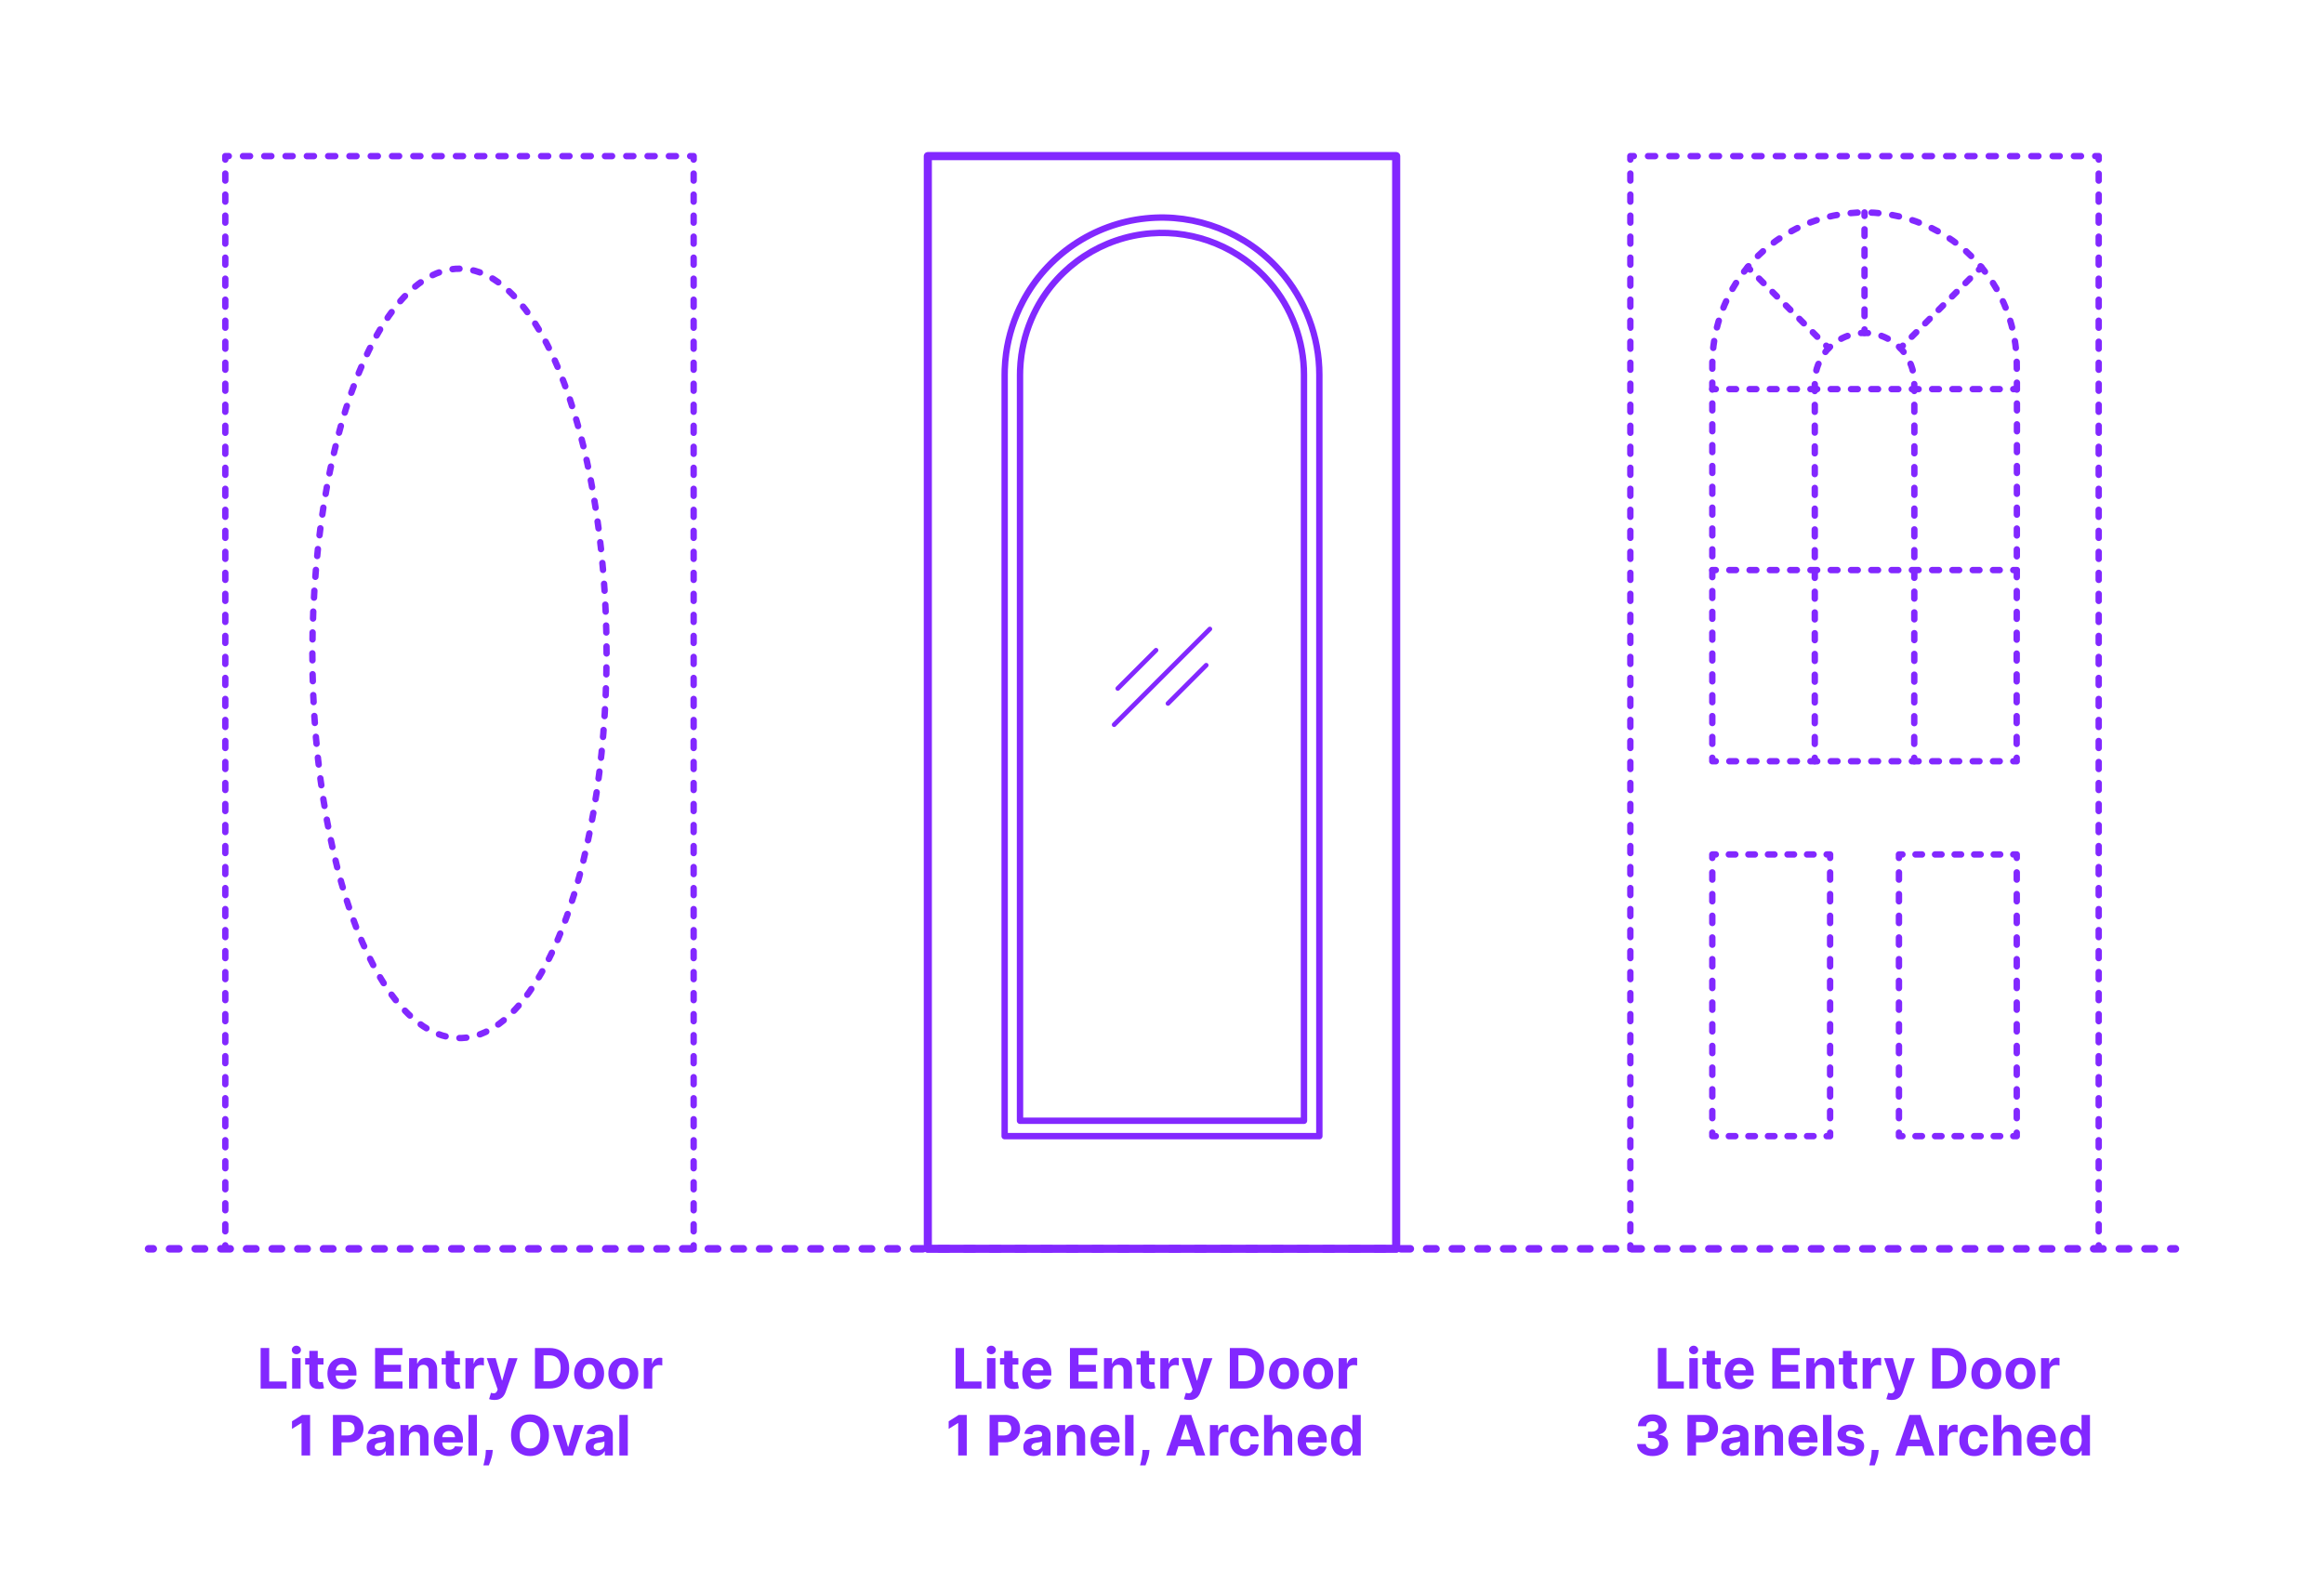 <?xml version="1.0" encoding="utf-8"?>
<!-- Generator: Adobe Illustrator 27.2.0, SVG Export Plug-In . SVG Version: 6.00 Build 0)  -->
<!DOCTYPE svg PUBLIC "-//W3C//DTD SVG 1.1//EN" "http://www.w3.org/Graphics/SVG/1.1/DTD/svg11.dtd">
<svg version="1.1" xmlns:x="http://ns.adobe.com/Extensibility/1.0/" xmlns:i="http://ns.adobe.com/AdobeIllustrator/10.0/" xmlns:graph="http://ns.adobe.com/Graphs/1.0/"
	 xmlns="http://www.w3.org/2000/svg" xmlns:xlink="http://www.w3.org/1999/xlink" xmlns:a="http://ns.adobe.com/AdobeSVGViewerExtensions/3.0/"
	 x="0px" y="0px" width="1000px" height="675px" viewBox="0 0 1000 675" enable-background="new 0 0 1000 675" xml:space="preserve"
	>
<g id="FILL-BACKGROUND">
	<rect x="0" fill="#FFFFFF" width="1000" height="675"/>
</g>
<g id="N-TEXT">
	<g id="MTEXT_00000136401280309774098210000002825495314307001269_">
		<g>
			<g>
				<g>
					<path fill="#8228FF" d="M411.15,597.552v-17.455h3.69v14.412h7.482v3.042H411.15z"/>
					<path fill="#8228FF" d="M426.533,582.774c-0.54,0-1.003-0.179-1.389-0.537c-0.387-0.358-0.58-0.79-0.58-1.295
						c0-0.505,0.193-0.939,0.58-1.3c0.386-0.361,0.847-0.541,1.381-0.541c0.545,0,1.01,0.179,1.393,0.537
						c0.384,0.358,0.576,0.79,0.576,1.295c0,0.505-0.192,0.939-0.576,1.299C427.535,582.594,427.073,582.774,426.533,582.774z
						 M424.701,597.552v-13.091h3.631v13.091H424.701z"/>
					<path fill="#8228FF" d="M438.192,584.461v2.727h-7.884v-2.727H438.192z M432.099,581.325h3.63v12.204
						c0,0.335,0.052,0.596,0.153,0.78c0.103,0.185,0.246,0.314,0.431,0.388s0.399,0.111,0.644,0.111
						c0.171,0,0.341-0.016,0.512-0.047c0.17-0.031,0.301-0.056,0.392-0.073l0.571,2.702c-0.182,0.057-0.438,0.124-0.768,0.201
						c-0.329,0.077-0.729,0.124-1.201,0.141c-0.875,0.034-1.641-0.083-2.297-0.35s-1.166-0.682-1.53-1.244
						c-0.363-0.562-0.542-1.273-0.536-2.131V581.325z"/>
					<path fill="#8228FF" d="M446.382,597.808c-1.346,0-2.504-0.274-3.473-0.823s-1.715-1.327-2.237-2.335
						c-0.522-1.009-0.784-2.203-0.784-3.584c0-1.347,0.262-2.528,0.784-3.545s1.26-1.81,2.212-2.378
						c0.951-0.568,2.069-0.852,3.354-0.852c0.863,0,1.669,0.138,2.416,0.413c0.747,0.276,1.4,0.689,1.961,1.24
						c0.56,0.551,0.995,1.243,1.308,2.075c0.312,0.833,0.469,1.806,0.469,2.919v0.997h-11.054v-2.25h7.637
						c0-0.522-0.114-0.985-0.342-1.389c-0.227-0.403-0.541-0.72-0.941-0.95s-0.865-0.345-1.394-0.345
						c-0.551,0-1.038,0.126-1.462,0.379c-0.423,0.253-0.754,0.591-0.992,1.014c-0.239,0.423-0.361,0.894-0.367,1.411v2.139
						c0,0.647,0.121,1.208,0.362,1.679c0.242,0.472,0.584,0.835,1.027,1.091c0.443,0.255,0.969,0.383,1.577,0.383
						c0.403,0,0.772-0.057,1.107-0.17s0.622-0.284,0.861-0.511c0.238-0.228,0.42-0.506,0.545-0.835l3.358,0.222
						c-0.171,0.807-0.519,1.51-1.044,2.109c-0.526,0.6-1.202,1.065-2.029,1.398C448.415,597.642,447.462,597.808,446.382,597.808z"
						/>
					<path fill="#8228FF" d="M460.394,597.552v-17.455h11.762v3.042h-8.071v4.159h7.466v3.042h-7.466v4.168h8.105v3.042H460.394z"/>
					<path fill="#8228FF" d="M478.658,589.984v7.568h-3.631v-13.091h3.46v2.31h0.153c0.29-0.761,0.775-1.365,1.458-1.811
						c0.682-0.446,1.508-0.669,2.479-0.669c0.909,0,1.702,0.199,2.378,0.597c0.676,0.397,1.202,0.964,1.577,1.7
						s0.562,1.612,0.562,2.629v8.335h-3.631v-7.688c0.006-0.801-0.199-1.428-0.613-1.879c-0.415-0.452-0.986-0.677-1.714-0.677
						c-0.488,0-0.919,0.105-1.291,0.315c-0.372,0.21-0.662,0.516-0.869,0.917C478.771,588.94,478.663,589.421,478.658,589.984z"/>
					<path fill="#8228FF" d="M496.913,584.461v2.727h-7.884v-2.727H496.913z M490.819,581.325h3.631v12.204
						c0,0.335,0.051,0.596,0.153,0.78s0.246,0.314,0.431,0.388s0.398,0.111,0.644,0.111c0.17,0,0.341-0.016,0.511-0.047
						c0.171-0.031,0.302-0.056,0.393-0.073l0.57,2.702c-0.182,0.057-0.438,0.124-0.767,0.201c-0.33,0.077-0.73,0.124-1.202,0.141
						c-0.875,0.034-1.641-0.083-2.297-0.35s-1.166-0.682-1.529-1.244c-0.364-0.562-0.543-1.273-0.537-2.131V581.325z"/>
					<path fill="#8228FF" d="M499.273,597.552v-13.091h3.521v2.284h0.136c0.239-0.812,0.64-1.428,1.202-1.845
						c0.562-0.418,1.21-0.626,1.943-0.626c0.182,0,0.378,0.011,0.588,0.034c0.21,0.022,0.395,0.054,0.554,0.094v3.221
						c-0.17-0.051-0.406-0.096-0.707-0.136c-0.302-0.04-0.577-0.06-0.827-0.06c-0.534,0-1.01,0.115-1.428,0.345
						c-0.417,0.23-0.747,0.55-0.988,0.959c-0.241,0.409-0.362,0.88-0.362,1.415v7.406H499.273z"/>
					<path fill="#8228FF" d="M511.733,602.461c-0.46,0-0.891-0.036-1.291-0.106c-0.4-0.071-0.731-0.161-0.993-0.269l0.818-2.71
						c0.426,0.131,0.812,0.202,1.155,0.213c0.344,0.011,0.642-0.068,0.895-0.239s0.459-0.46,0.618-0.869l0.213-0.554l-4.696-13.466
						h3.818l2.71,9.614h0.137l2.735-9.614l3.844,0.017l-5.088,14.488c-0.244,0.705-0.575,1.32-0.993,1.845
						c-0.417,0.526-0.944,0.932-1.58,1.219C513.398,602.318,512.631,602.461,511.733,602.461z"/>
					<path fill="#8228FF" d="M535.376,597.552h-6.188v-17.455h6.238c1.756,0,3.267,0.348,4.534,1.044
						c1.267,0.696,2.243,1.695,2.928,2.996c0.685,1.301,1.026,2.858,1.026,4.67c0,1.818-0.342,3.38-1.026,4.688
						c-0.685,1.307-1.665,2.31-2.94,3.008S537.148,597.552,535.376,597.552z M532.879,594.39h2.344c1.091,0,2.01-0.194,2.757-0.583
						s1.31-0.994,1.688-1.815c0.378-0.821,0.566-1.882,0.566-3.183c0-1.29-0.188-2.344-0.566-3.162s-0.939-1.42-1.684-1.807
						c-0.744-0.387-1.662-0.58-2.753-0.58h-2.352V594.39z"/>
					<path fill="#8228FF" d="M552.489,597.808c-1.324,0-2.467-0.283-3.431-0.848c-0.963-0.565-1.706-1.355-2.229-2.369
						c-0.522-1.015-0.784-2.192-0.784-3.533c0-1.353,0.262-2.536,0.784-3.55s1.266-1.804,2.229-2.37
						c0.964-0.565,2.106-0.848,3.431-0.848s2.468,0.283,3.431,0.848c0.963,0.565,1.706,1.355,2.229,2.37s0.784,2.197,0.784,3.55
						c0,1.341-0.262,2.518-0.784,3.533c-0.522,1.014-1.266,1.804-2.229,2.369S553.813,597.808,552.489,597.808z M552.507,594.996
						c0.602,0,1.104-0.172,1.508-0.516s0.709-0.814,0.916-1.411c0.208-0.597,0.312-1.275,0.312-2.037
						c0-0.761-0.104-1.44-0.312-2.037c-0.207-0.597-0.513-1.068-0.916-1.415c-0.403-0.346-0.906-0.52-1.508-0.52
						c-0.608,0-1.118,0.174-1.53,0.52c-0.412,0.347-0.722,0.818-0.929,1.415c-0.208,0.596-0.312,1.275-0.312,2.037
						c0,0.762,0.104,1.44,0.312,2.037c0.207,0.597,0.517,1.067,0.929,1.411S551.898,594.996,552.507,594.996z"/>
					<path fill="#8228FF" d="M567.217,597.808c-1.324,0-2.468-0.283-3.431-0.848s-1.706-1.355-2.229-2.369
						c-0.523-1.015-0.784-2.192-0.784-3.533c0-1.353,0.261-2.536,0.784-3.55c0.522-1.014,1.266-1.804,2.229-2.37
						c0.963-0.565,2.106-0.848,3.431-0.848c1.323,0,2.467,0.283,3.43,0.848c0.964,0.565,1.706,1.355,2.229,2.37
						c0.522,1.014,0.783,2.197,0.783,3.55c0,1.341-0.261,2.518-0.783,3.533c-0.523,1.014-1.266,1.804-2.229,2.369
						C569.684,597.525,568.54,597.808,567.217,597.808z M567.233,594.996c0.603,0,1.105-0.172,1.509-0.516s0.709-0.814,0.916-1.411
						s0.312-1.275,0.312-2.037c0-0.761-0.104-1.44-0.312-2.037c-0.207-0.597-0.513-1.068-0.916-1.415
						c-0.403-0.346-0.906-0.52-1.509-0.52c-0.608,0-1.118,0.174-1.529,0.52c-0.412,0.347-0.722,0.818-0.93,1.415
						c-0.207,0.596-0.311,1.275-0.311,2.037c0,0.762,0.104,1.44,0.311,2.037c0.208,0.597,0.518,1.067,0.93,1.411
						C566.115,594.824,566.625,594.996,567.233,594.996z"/>
					<path fill="#8228FF" d="M576.028,597.552v-13.091h3.521v2.284h0.136c0.239-0.812,0.64-1.428,1.202-1.845
						c0.562-0.418,1.21-0.626,1.943-0.626c0.182,0,0.378,0.011,0.588,0.034c0.21,0.022,0.395,0.054,0.554,0.094v3.221
						c-0.17-0.051-0.406-0.096-0.707-0.136c-0.302-0.04-0.577-0.06-0.827-0.06c-0.534,0-1.01,0.115-1.428,0.345
						c-0.417,0.23-0.747,0.55-0.988,0.959c-0.241,0.409-0.362,0.88-0.362,1.415v7.406H576.028z"/>
					<path fill="#8228FF" d="M415.99,608.897v17.455h-3.689V612.4h-0.103l-3.997,2.506v-3.273l4.32-2.736H415.99z"/>
					<path fill="#8228FF" d="M425.809,626.352v-17.455h6.886c1.324,0,2.452,0.251,3.384,0.754s1.644,1.199,2.135,2.088
						s0.737,1.914,0.737,3.073c0,1.159-0.25,2.182-0.75,3.068s-1.223,1.577-2.169,2.071c-0.946,0.494-2.09,0.741-3.431,0.741h-4.389
						v-2.958h3.792c0.711,0,1.297-0.124,1.761-0.371c0.463-0.247,0.81-0.591,1.039-1.031c0.23-0.44,0.346-0.947,0.346-1.521
						c0-0.58-0.115-1.087-0.346-1.521c-0.229-0.435-0.578-0.772-1.044-1.014s-1.057-0.362-1.772-0.362h-2.488v14.438H425.809z"/>
					<path fill="#8228FF" d="M444.669,626.599c-0.835,0-1.579-0.146-2.232-0.439s-1.169-0.727-1.547-1.304s-0.566-1.297-0.566-2.161
						c0-0.727,0.133-1.338,0.4-1.833c0.267-0.494,0.631-0.892,1.091-1.193s0.984-0.529,1.572-0.682s1.206-0.261,1.854-0.324
						c0.762-0.08,1.375-0.155,1.841-0.226c0.466-0.071,0.804-0.177,1.015-0.319c0.21-0.142,0.315-0.352,0.315-0.631v-0.051
						c0-0.54-0.169-0.958-0.508-1.253c-0.338-0.295-0.816-0.443-1.436-0.443c-0.653,0-1.174,0.144-1.56,0.431
						c-0.387,0.287-0.643,0.646-0.768,1.078l-3.357-0.273c0.17-0.795,0.506-1.484,1.006-2.067c0.5-0.582,1.146-1.031,1.938-1.347
						c0.793-0.315,1.712-0.473,2.757-0.473c0.728,0,1.425,0.085,2.093,0.255c0.667,0.17,1.262,0.435,1.781,0.793
						s0.931,0.817,1.231,1.376s0.452,1.229,0.452,2.007v8.83h-3.443v-1.815h-0.103c-0.21,0.409-0.491,0.769-0.844,1.078
						c-0.353,0.31-0.775,0.551-1.27,0.725C445.888,626.513,445.317,626.599,444.669,626.599z M445.709,624.094
						c0.534,0,1.006-0.107,1.415-0.32s0.729-0.501,0.963-0.865c0.233-0.363,0.35-0.775,0.35-1.236v-1.389
						c-0.114,0.074-0.269,0.141-0.465,0.201c-0.195,0.06-0.416,0.113-0.66,0.162s-0.489,0.091-0.733,0.128s-0.466,0.07-0.664,0.098
						c-0.427,0.062-0.799,0.162-1.117,0.298c-0.318,0.136-0.565,0.319-0.741,0.549c-0.176,0.23-0.264,0.516-0.264,0.857
						c0,0.494,0.18,0.871,0.541,1.129C444.693,623.964,445.152,624.094,445.709,624.094z"/>
					<path fill="#8228FF" d="M458.493,618.784v7.568h-3.631v-13.091h3.46v2.31h0.153c0.29-0.761,0.775-1.365,1.458-1.811
						c0.682-0.446,1.508-0.669,2.479-0.669c0.909,0,1.702,0.199,2.378,0.597c0.676,0.397,1.202,0.964,1.577,1.7
						s0.562,1.612,0.562,2.629v8.335H463.3v-7.688c0.006-0.801-0.199-1.428-0.613-1.879c-0.415-0.452-0.986-0.677-1.714-0.677
						c-0.488,0-0.919,0.105-1.291,0.315c-0.372,0.21-0.662,0.516-0.869,0.917C458.605,617.74,458.498,618.221,458.493,618.784z"/>
					<path fill="#8228FF" d="M475.751,626.608c-1.347,0-2.504-0.274-3.473-0.823s-1.715-1.327-2.237-2.335
						c-0.523-1.009-0.784-2.203-0.784-3.584c0-1.347,0.261-2.528,0.784-3.545c0.522-1.017,1.26-1.81,2.211-2.378
						c0.952-0.568,2.07-0.852,3.354-0.852c0.863,0,1.669,0.138,2.416,0.413c0.747,0.276,1.4,0.689,1.96,1.24
						s0.996,1.243,1.309,2.075c0.312,0.833,0.469,1.806,0.469,2.919v0.997h-11.055v-2.25h7.637c0-0.522-0.113-0.985-0.341-1.389
						c-0.228-0.403-0.541-0.72-0.941-0.95c-0.401-0.23-0.865-0.345-1.394-0.345c-0.552,0-1.039,0.126-1.462,0.379
						c-0.424,0.253-0.754,0.591-0.993,1.014c-0.238,0.423-0.36,0.894-0.366,1.411v2.139c0,0.647,0.121,1.208,0.362,1.679
						c0.241,0.472,0.584,0.835,1.027,1.091c0.442,0.255,0.968,0.383,1.576,0.383c0.403,0,0.772-0.057,1.108-0.17
						c0.335-0.114,0.622-0.284,0.86-0.511c0.238-0.228,0.421-0.506,0.546-0.835l3.357,0.222c-0.17,0.807-0.519,1.51-1.044,2.109
						s-1.201,1.065-2.028,1.398C477.783,626.441,476.83,626.608,475.751,626.608z"/>
					<path fill="#8228FF" d="M487.76,608.897v17.455h-3.631v-17.455H487.76z"/>
					<path fill="#8228FF" d="M494.604,623.966l-0.094,0.938c-0.074,0.75-0.215,1.499-0.422,2.246
						c-0.208,0.747-0.424,1.425-0.648,2.033s-0.404,1.085-0.541,1.432h-2.353c0.086-0.335,0.202-0.802,0.35-1.402
						s0.287-1.271,0.418-2.016c0.131-0.745,0.213-1.503,0.247-2.275l0.043-0.955H494.604z"/>
					<path fill="#8228FF" d="M505.75,626.352h-3.954l6.025-17.455h4.756l6.017,17.455h-3.954l-4.372-13.466h-0.137L505.75,626.352z
						 M505.503,619.491h9.341v2.881h-9.341V619.491z"/>
					<path fill="#8228FF" d="M520.623,626.352v-13.091h3.52v2.284h0.137c0.238-0.812,0.639-1.428,1.201-1.845
						c0.562-0.418,1.211-0.626,1.943-0.626c0.182,0,0.378,0.011,0.588,0.034c0.211,0.022,0.396,0.054,0.555,0.094v3.221
						c-0.171-0.051-0.406-0.096-0.708-0.136c-0.301-0.04-0.576-0.06-0.826-0.06c-0.534,0-1.01,0.115-1.428,0.345
						s-0.747,0.55-0.988,0.959c-0.242,0.409-0.362,0.88-0.362,1.415v7.406H520.623z"/>
					<path fill="#8228FF" d="M535.733,626.608c-1.341,0-2.493-0.286-3.456-0.857c-0.963-0.571-1.701-1.365-2.216-2.382
						s-0.771-2.188-0.771-3.511c0-1.341,0.26-2.519,0.78-3.533c0.52-1.014,1.26-1.807,2.22-2.378
						c0.96-0.571,2.103-0.856,3.427-0.856c1.142,0,2.142,0.208,3,0.622c0.857,0.415,1.536,0.997,2.036,1.747
						s0.776,1.631,0.827,2.642h-3.426c-0.097-0.653-0.352-1.18-0.763-1.581c-0.412-0.4-0.951-0.601-1.615-0.601
						c-0.562,0-1.053,0.152-1.471,0.456c-0.417,0.304-0.742,0.746-0.976,1.326s-0.35,1.281-0.35,2.105
						c0,0.835,0.115,1.545,0.346,2.131c0.229,0.585,0.555,1.031,0.976,1.338c0.42,0.307,0.912,0.46,1.475,0.46
						c0.414,0,0.788-0.085,1.12-0.255c0.333-0.17,0.608-0.419,0.827-0.746s0.362-0.72,0.431-1.181h3.426
						c-0.057,1-0.328,1.879-0.813,2.638c-0.486,0.759-1.155,1.351-2.008,1.777C537.907,626.395,536.898,626.608,535.733,626.608z"/>
					<path fill="#8228FF" d="M547.546,618.784v7.568h-3.631v-17.455h3.528v6.673h0.153c0.296-0.772,0.772-1.379,1.432-1.82
						c0.659-0.44,1.486-0.66,2.48-0.66c0.909,0,1.703,0.197,2.382,0.592s1.207,0.96,1.585,1.696s0.564,1.615,0.559,2.638v8.335
						h-3.631v-7.688c0.006-0.807-0.197-1.435-0.609-1.883c-0.412-0.449-0.987-0.673-1.726-0.673c-0.494,0-0.931,0.105-1.309,0.315
						c-0.378,0.21-0.673,0.516-0.886,0.917C547.661,617.74,547.551,618.221,547.546,618.784z"/>
					<path fill="#8228FF" d="M564.863,626.608c-1.346,0-2.504-0.274-3.473-0.823s-1.715-1.327-2.237-2.335
						c-0.522-1.009-0.784-2.203-0.784-3.584c0-1.347,0.262-2.528,0.784-3.545s1.26-1.81,2.212-2.378
						c0.951-0.568,2.069-0.852,3.354-0.852c0.863,0,1.669,0.138,2.416,0.413c0.747,0.276,1.4,0.689,1.961,1.24
						c0.56,0.551,0.995,1.243,1.308,2.075c0.312,0.833,0.469,1.806,0.469,2.919v0.997h-11.054v-2.25h7.637
						c0-0.522-0.114-0.985-0.342-1.389c-0.227-0.403-0.541-0.72-0.941-0.95s-0.865-0.345-1.394-0.345
						c-0.551,0-1.038,0.126-1.462,0.379c-0.423,0.253-0.754,0.591-0.992,1.014c-0.239,0.423-0.361,0.894-0.367,1.411v2.139
						c0,0.647,0.121,1.208,0.362,1.679c0.242,0.472,0.584,0.835,1.027,1.091c0.443,0.255,0.969,0.383,1.577,0.383
						c0.403,0,0.772-0.057,1.107-0.17s0.622-0.284,0.861-0.511c0.238-0.228,0.42-0.506,0.545-0.835l3.358,0.222
						c-0.171,0.807-0.519,1.51-1.044,2.109c-0.526,0.6-1.202,1.065-2.029,1.398C566.896,626.441,565.943,626.608,564.863,626.608z"
						/>
					<path fill="#8228FF" d="M578.065,626.565c-0.994,0-1.894-0.257-2.697-0.771c-0.805-0.514-1.44-1.273-1.909-2.276
						c-0.469-1.002-0.703-2.234-0.703-3.694c0-1.5,0.241-2.749,0.725-3.746c0.482-0.998,1.126-1.745,1.93-2.242
						c0.805-0.497,1.687-0.746,2.646-0.746c0.733,0,1.346,0.124,1.837,0.371s0.89,0.554,1.193,0.92
						c0.304,0.367,0.535,0.726,0.694,1.078h0.111v-6.562h3.622v17.455h-3.58v-2.097h-0.153c-0.17,0.364-0.41,0.723-0.72,1.078
						c-0.311,0.355-0.711,0.649-1.202,0.882S578.77,626.565,578.065,626.565z M579.216,623.676c0.585,0,1.081-0.16,1.487-0.481
						c0.406-0.321,0.719-0.771,0.938-1.351c0.219-0.58,0.328-1.259,0.328-2.037s-0.107-1.455-0.324-2.028
						c-0.216-0.574-0.528-1.017-0.938-1.33c-0.408-0.312-0.906-0.469-1.491-0.469c-0.597,0-1.1,0.162-1.509,0.486
						c-0.408,0.324-0.719,0.772-0.929,1.347c-0.21,0.574-0.315,1.238-0.315,1.994c0,0.761,0.106,1.433,0.32,2.016
						c0.213,0.583,0.522,1.037,0.929,1.364S578.619,623.676,579.216,623.676z"/>
				</g>
			</g>
		</g>
	</g>
	<g id="MTEXT_00000158009870956044539580000002632308800448185255_">
		<g>
			<g>
				<g>
					<path fill="#8228FF" d="M112.15,597.552v-17.455h3.69v14.412h7.482v3.042H112.15z"/>
					<path fill="#8228FF" d="M127.533,582.774c-0.54,0-1.003-0.179-1.389-0.537c-0.387-0.358-0.58-0.79-0.58-1.295
						c0-0.505,0.193-0.939,0.58-1.3c0.386-0.361,0.847-0.541,1.381-0.541c0.545,0,1.01,0.179,1.393,0.537
						c0.384,0.358,0.576,0.79,0.576,1.295c0,0.505-0.192,0.939-0.576,1.299C128.535,582.594,128.073,582.774,127.533,582.774z
						 M125.701,597.552v-13.091h3.631v13.091H125.701z"/>
					<path fill="#8228FF" d="M139.192,584.461v2.727h-7.884v-2.727H139.192z M133.099,581.325h3.63v12.204
						c0,0.335,0.052,0.596,0.153,0.78c0.103,0.185,0.246,0.314,0.431,0.388s0.399,0.111,0.644,0.111
						c0.171,0,0.341-0.016,0.512-0.047c0.17-0.031,0.301-0.056,0.392-0.073l0.571,2.702c-0.182,0.057-0.438,0.124-0.768,0.201
						c-0.329,0.077-0.729,0.124-1.201,0.141c-0.875,0.034-1.641-0.083-2.297-0.35s-1.166-0.682-1.53-1.244
						c-0.363-0.562-0.542-1.273-0.536-2.131V581.325z"/>
					<path fill="#8228FF" d="M147.382,597.808c-1.346,0-2.504-0.274-3.473-0.823s-1.715-1.327-2.237-2.335
						c-0.522-1.009-0.784-2.203-0.784-3.584c0-1.347,0.262-2.528,0.784-3.545s1.26-1.81,2.212-2.378
						c0.951-0.568,2.069-0.852,3.354-0.852c0.863,0,1.669,0.138,2.416,0.413c0.747,0.276,1.4,0.689,1.961,1.24
						c0.56,0.551,0.995,1.243,1.308,2.075c0.312,0.833,0.469,1.806,0.469,2.919v0.997h-11.054v-2.25h7.637
						c0-0.522-0.114-0.985-0.342-1.389c-0.227-0.403-0.541-0.72-0.941-0.95s-0.865-0.345-1.394-0.345
						c-0.551,0-1.038,0.126-1.462,0.379c-0.423,0.253-0.754,0.591-0.992,1.014c-0.239,0.423-0.361,0.894-0.367,1.411v2.139
						c0,0.647,0.121,1.208,0.362,1.679c0.242,0.472,0.584,0.835,1.027,1.091c0.443,0.255,0.969,0.383,1.577,0.383
						c0.403,0,0.772-0.057,1.107-0.17s0.622-0.284,0.861-0.511c0.238-0.228,0.42-0.506,0.545-0.835l3.358,0.222
						c-0.171,0.807-0.519,1.51-1.044,2.109c-0.526,0.6-1.202,1.065-2.029,1.398C149.415,597.642,148.462,597.808,147.382,597.808z"
						/>
					<path fill="#8228FF" d="M161.394,597.552v-17.455h11.762v3.042h-8.071v4.159h7.466v3.042h-7.466v4.168h8.105v3.042H161.394z"/>
					<path fill="#8228FF" d="M179.658,589.984v7.568h-3.631v-13.091h3.46v2.31h0.153c0.29-0.761,0.775-1.365,1.458-1.811
						c0.682-0.446,1.508-0.669,2.479-0.669c0.909,0,1.702,0.199,2.378,0.597c0.676,0.397,1.202,0.964,1.577,1.7
						s0.562,1.612,0.562,2.629v8.335h-3.631v-7.688c0.006-0.801-0.199-1.428-0.613-1.879c-0.415-0.452-0.986-0.677-1.714-0.677
						c-0.488,0-0.919,0.105-1.291,0.315c-0.372,0.21-0.662,0.516-0.869,0.917C179.771,588.94,179.663,589.421,179.658,589.984z"/>
					<path fill="#8228FF" d="M197.913,584.461v2.727h-7.884v-2.727H197.913z M191.819,581.325h3.631v12.204
						c0,0.335,0.051,0.596,0.153,0.78s0.246,0.314,0.431,0.388s0.398,0.111,0.644,0.111c0.17,0,0.341-0.016,0.511-0.047
						c0.171-0.031,0.302-0.056,0.393-0.073l0.57,2.702c-0.182,0.057-0.438,0.124-0.767,0.201c-0.33,0.077-0.73,0.124-1.202,0.141
						c-0.875,0.034-1.641-0.083-2.297-0.35s-1.166-0.682-1.529-1.244c-0.364-0.562-0.543-1.273-0.537-2.131V581.325z"/>
					<path fill="#8228FF" d="M200.273,597.552v-13.091h3.521v2.284h0.136c0.239-0.812,0.64-1.428,1.202-1.845
						c0.562-0.418,1.21-0.626,1.943-0.626c0.182,0,0.378,0.011,0.588,0.034c0.21,0.022,0.395,0.054,0.554,0.094v3.221
						c-0.17-0.051-0.406-0.096-0.707-0.136c-0.302-0.04-0.577-0.06-0.827-0.06c-0.534,0-1.01,0.115-1.428,0.345
						c-0.417,0.23-0.747,0.55-0.988,0.959c-0.241,0.409-0.362,0.88-0.362,1.415v7.406H200.273z"/>
					<path fill="#8228FF" d="M212.733,602.461c-0.46,0-0.891-0.036-1.291-0.106c-0.4-0.071-0.731-0.161-0.993-0.269l0.818-2.71
						c0.426,0.131,0.812,0.202,1.155,0.213c0.344,0.011,0.642-0.068,0.895-0.239s0.459-0.46,0.618-0.869l0.213-0.554l-4.696-13.466
						h3.818l2.71,9.614h0.137l2.735-9.614l3.844,0.017l-5.088,14.488c-0.244,0.705-0.575,1.32-0.993,1.845
						c-0.417,0.526-0.944,0.932-1.58,1.219C214.398,602.318,213.631,602.461,212.733,602.461z"/>
					<path fill="#8228FF" d="M236.376,597.552h-6.188v-17.455h6.238c1.756,0,3.267,0.348,4.534,1.044
						c1.267,0.696,2.243,1.695,2.928,2.996c0.685,1.301,1.026,2.858,1.026,4.67c0,1.818-0.342,3.38-1.026,4.688
						c-0.685,1.307-1.665,2.31-2.94,3.008S238.148,597.552,236.376,597.552z M233.879,594.39h2.344c1.091,0,2.01-0.194,2.757-0.583
						s1.31-0.994,1.688-1.815c0.378-0.821,0.566-1.882,0.566-3.183c0-1.29-0.188-2.344-0.566-3.162s-0.939-1.42-1.684-1.807
						c-0.744-0.387-1.662-0.58-2.753-0.58h-2.352V594.39z"/>
					<path fill="#8228FF" d="M253.489,597.808c-1.324,0-2.467-0.283-3.431-0.848c-0.963-0.565-1.706-1.355-2.229-2.369
						c-0.522-1.015-0.784-2.192-0.784-3.533c0-1.353,0.262-2.536,0.784-3.55s1.266-1.804,2.229-2.37
						c0.964-0.565,2.106-0.848,3.431-0.848s2.468,0.283,3.431,0.848c0.963,0.565,1.706,1.355,2.229,2.37s0.784,2.197,0.784,3.55
						c0,1.341-0.262,2.518-0.784,3.533c-0.522,1.014-1.266,1.804-2.229,2.369S254.813,597.808,253.489,597.808z M253.507,594.996
						c0.602,0,1.104-0.172,1.508-0.516s0.709-0.814,0.916-1.411c0.208-0.597,0.312-1.275,0.312-2.037
						c0-0.761-0.104-1.44-0.312-2.037c-0.207-0.597-0.513-1.068-0.916-1.415c-0.403-0.346-0.906-0.52-1.508-0.52
						c-0.608,0-1.118,0.174-1.53,0.52c-0.412,0.347-0.722,0.818-0.929,1.415c-0.208,0.596-0.312,1.275-0.312,2.037
						c0,0.762,0.104,1.44,0.312,2.037c0.207,0.597,0.517,1.067,0.929,1.411S252.898,594.996,253.507,594.996z"/>
					<path fill="#8228FF" d="M268.217,597.808c-1.324,0-2.468-0.283-3.431-0.848s-1.706-1.355-2.229-2.369
						c-0.523-1.015-0.784-2.192-0.784-3.533c0-1.353,0.261-2.536,0.784-3.55c0.522-1.014,1.266-1.804,2.229-2.37
						c0.963-0.565,2.106-0.848,3.431-0.848c1.323,0,2.467,0.283,3.43,0.848c0.964,0.565,1.706,1.355,2.229,2.37
						c0.522,1.014,0.783,2.197,0.783,3.55c0,1.341-0.261,2.518-0.783,3.533c-0.523,1.014-1.266,1.804-2.229,2.369
						C270.684,597.525,269.54,597.808,268.217,597.808z M268.233,594.996c0.603,0,1.105-0.172,1.509-0.516s0.709-0.814,0.916-1.411
						s0.312-1.275,0.312-2.037c0-0.761-0.104-1.44-0.312-2.037c-0.207-0.597-0.513-1.068-0.916-1.415
						c-0.403-0.346-0.906-0.52-1.509-0.52c-0.608,0-1.118,0.174-1.529,0.52c-0.412,0.347-0.722,0.818-0.93,1.415
						c-0.207,0.596-0.311,1.275-0.311,2.037c0,0.762,0.104,1.44,0.311,2.037c0.208,0.597,0.518,1.067,0.93,1.411
						C267.115,594.824,267.625,594.996,268.233,594.996z"/>
					<path fill="#8228FF" d="M277.028,597.552v-13.091h3.521v2.284h0.136c0.239-0.812,0.64-1.428,1.202-1.845
						c0.562-0.418,1.21-0.626,1.943-0.626c0.182,0,0.378,0.011,0.588,0.034c0.21,0.022,0.395,0.054,0.554,0.094v3.221
						c-0.17-0.051-0.406-0.096-0.707-0.136c-0.302-0.04-0.577-0.06-0.827-0.06c-0.534,0-1.01,0.115-1.428,0.345
						c-0.417,0.23-0.747,0.55-0.988,0.959c-0.241,0.409-0.362,0.88-0.362,1.415v7.406H277.028z"/>
					<path fill="#8228FF" d="M133.439,608.897v17.455h-3.69V612.4h-0.103l-3.997,2.506v-3.273l4.321-2.736H133.439z"/>
					<path fill="#8228FF" d="M143.258,626.352v-17.455h6.886c1.324,0,2.452,0.251,3.384,0.754s1.644,1.199,2.135,2.088
						s0.737,1.914,0.737,3.073c0,1.159-0.25,2.182-0.75,3.068s-1.223,1.577-2.169,2.071c-0.946,0.494-2.09,0.741-3.431,0.741h-4.389
						v-2.958h3.792c0.711,0,1.297-0.124,1.761-0.371c0.463-0.247,0.81-0.591,1.039-1.031c0.23-0.44,0.346-0.947,0.346-1.521
						c0-0.58-0.115-1.087-0.346-1.521c-0.229-0.435-0.578-0.772-1.044-1.014s-1.057-0.362-1.772-0.362h-2.488v14.438H143.258z"/>
					<path fill="#8228FF" d="M162.118,626.599c-0.835,0-1.58-0.146-2.233-0.439s-1.169-0.727-1.547-1.304s-0.566-1.297-0.566-2.161
						c0-0.727,0.134-1.338,0.4-1.833c0.268-0.494,0.631-0.892,1.091-1.193c0.461-0.301,0.984-0.529,1.572-0.682
						c0.589-0.153,1.206-0.261,1.854-0.324c0.761-0.08,1.375-0.155,1.841-0.226c0.466-0.071,0.804-0.177,1.014-0.319
						s0.315-0.352,0.315-0.631v-0.051c0-0.54-0.169-0.958-0.507-1.253s-0.817-0.443-1.437-0.443c-0.653,0-1.173,0.144-1.56,0.431
						c-0.386,0.287-0.642,0.646-0.767,1.078l-3.358-0.273c0.171-0.795,0.506-1.484,1.006-2.067c0.5-0.582,1.146-1.031,1.939-1.347
						c0.792-0.315,1.711-0.473,2.757-0.473c0.728,0,1.425,0.085,2.092,0.255c0.668,0.17,1.262,0.435,1.781,0.793
						c0.521,0.358,0.931,0.817,1.231,1.376c0.302,0.56,0.452,1.229,0.452,2.007v8.83h-3.443v-1.815h-0.103
						c-0.21,0.409-0.491,0.769-0.844,1.078c-0.352,0.31-0.775,0.551-1.27,0.725S162.766,626.599,162.118,626.599z M163.158,624.094
						c0.533,0,1.005-0.107,1.414-0.32s0.73-0.501,0.964-0.865c0.232-0.363,0.349-0.775,0.349-1.236v-1.389
						c-0.113,0.074-0.269,0.141-0.464,0.201c-0.196,0.06-0.417,0.113-0.661,0.162s-0.488,0.091-0.732,0.128s-0.466,0.07-0.665,0.098
						c-0.426,0.062-0.798,0.162-1.116,0.298c-0.318,0.136-0.565,0.319-0.741,0.549c-0.177,0.23-0.265,0.516-0.265,0.857
						c0,0.494,0.181,0.871,0.541,1.129C162.143,623.964,162.601,624.094,163.158,624.094z"/>
					<path fill="#8228FF" d="M175.941,618.784v7.568h-3.631v-13.091h3.461v2.31h0.153c0.289-0.761,0.775-1.365,1.457-1.811
						c0.682-0.446,1.509-0.669,2.48-0.669c0.909,0,1.701,0.199,2.378,0.597c0.676,0.397,1.201,0.964,1.576,1.7
						s0.562,1.612,0.562,2.629v8.335h-3.631v-7.688c0.006-0.801-0.198-1.428-0.613-1.879s-0.985-0.677-1.713-0.677
						c-0.489,0-0.919,0.105-1.291,0.315c-0.372,0.21-0.662,0.516-0.87,0.917C176.054,617.74,175.947,618.221,175.941,618.784z"/>
					<path fill="#8228FF" d="M193.2,626.608c-1.347,0-2.504-0.274-3.473-0.823s-1.715-1.327-2.237-2.335
						c-0.523-1.009-0.784-2.203-0.784-3.584c0-1.347,0.261-2.528,0.784-3.545c0.522-1.017,1.26-1.81,2.211-2.378
						c0.952-0.568,2.07-0.852,3.354-0.852c0.863,0,1.669,0.138,2.416,0.413c0.747,0.276,1.4,0.689,1.96,1.24
						s0.996,1.243,1.309,2.075c0.312,0.833,0.469,1.806,0.469,2.919v0.997h-11.055v-2.25h7.637c0-0.522-0.113-0.985-0.341-1.389
						c-0.228-0.403-0.541-0.72-0.941-0.95c-0.401-0.23-0.865-0.345-1.394-0.345c-0.552,0-1.039,0.126-1.462,0.379
						c-0.424,0.253-0.754,0.591-0.993,1.014c-0.238,0.423-0.36,0.894-0.366,1.411v2.139c0,0.647,0.121,1.208,0.362,1.679
						c0.241,0.472,0.584,0.835,1.027,1.091c0.442,0.255,0.968,0.383,1.576,0.383c0.403,0,0.772-0.057,1.108-0.17
						c0.335-0.114,0.622-0.284,0.86-0.511c0.238-0.228,0.421-0.506,0.546-0.835l3.357,0.222c-0.17,0.807-0.519,1.51-1.044,2.109
						s-1.201,1.065-2.028,1.398C195.232,626.441,194.279,626.608,193.2,626.608z"/>
					<path fill="#8228FF" d="M205.209,608.897v17.455h-3.631v-17.455H205.209z"/>
					<path fill="#8228FF" d="M212.052,623.966l-0.094,0.938c-0.074,0.75-0.215,1.499-0.422,2.246s-0.423,1.425-0.647,2.033
						s-0.405,1.085-0.541,1.432h-2.353c0.085-0.335,0.201-0.802,0.35-1.402c0.147-0.6,0.286-1.271,0.417-2.016
						c0.131-0.745,0.214-1.503,0.247-2.275l0.043-0.955H212.052z"/>
					<path fill="#8228FF" d="M236.23,617.625c0,1.903-0.359,3.522-1.078,4.858c-0.719,1.335-1.695,2.354-2.932,3.055
						c-1.235,0.702-2.623,1.053-4.163,1.053c-1.551,0-2.943-0.353-4.176-1.057c-1.233-0.704-2.208-1.724-2.924-3.06
						c-0.716-1.335-1.073-2.952-1.073-4.849c0-1.904,0.357-3.523,1.073-4.858c0.716-1.335,1.69-2.354,2.924-3.055
						c1.232-0.702,2.625-1.053,4.176-1.053c1.54,0,2.928,0.351,4.163,1.053c1.236,0.702,2.213,1.72,2.932,3.055
						C235.871,614.102,236.23,615.721,236.23,617.625z M232.489,617.625c0-1.233-0.183-2.273-0.55-3.12
						c-0.366-0.847-0.882-1.488-1.547-1.926c-0.664-0.437-1.443-0.656-2.335-0.656c-0.893,0-1.671,0.219-2.335,0.656
						c-0.665,0.438-1.181,1.08-1.547,1.926c-0.367,0.847-0.55,1.887-0.55,3.12s0.183,2.272,0.55,3.119
						c0.366,0.847,0.882,1.489,1.547,1.926c0.664,0.438,1.442,0.656,2.335,0.656c0.892,0,1.671-0.219,2.335-0.656
						c0.665-0.438,1.181-1.08,1.547-1.926C232.307,619.897,232.489,618.858,232.489,617.625z"/>
					<path fill="#8228FF" d="M251.094,613.261l-4.576,13.091h-4.091l-4.577-13.091h3.835l2.719,9.366h0.137l2.71-9.366H251.094z"/>
					<path fill="#8228FF" d="M256.318,626.599c-0.835,0-1.579-0.146-2.232-0.439s-1.169-0.727-1.547-1.304s-0.566-1.297-0.566-2.161
						c0-0.727,0.133-1.338,0.4-1.833c0.267-0.494,0.631-0.892,1.091-1.193s0.984-0.529,1.572-0.682s1.206-0.261,1.854-0.324
						c0.762-0.08,1.375-0.155,1.841-0.226c0.466-0.071,0.804-0.177,1.015-0.319c0.21-0.142,0.315-0.352,0.315-0.631v-0.051
						c0-0.54-0.169-0.958-0.508-1.253c-0.338-0.295-0.816-0.443-1.436-0.443c-0.653,0-1.174,0.144-1.56,0.431
						c-0.387,0.287-0.643,0.646-0.768,1.078l-3.357-0.273c0.17-0.795,0.506-1.484,1.006-2.067c0.5-0.582,1.146-1.031,1.938-1.347
						c0.793-0.315,1.712-0.473,2.757-0.473c0.728,0,1.425,0.085,2.093,0.255c0.667,0.17,1.262,0.435,1.781,0.793
						s0.931,0.817,1.231,1.376s0.452,1.229,0.452,2.007v8.83h-3.443v-1.815h-0.103c-0.21,0.409-0.491,0.769-0.844,1.078
						c-0.353,0.31-0.775,0.551-1.27,0.725C257.537,626.513,256.967,626.599,256.318,626.599z M257.358,624.094
						c0.534,0,1.006-0.107,1.415-0.32s0.729-0.501,0.963-0.865c0.233-0.363,0.35-0.775,0.35-1.236v-1.389
						c-0.114,0.074-0.269,0.141-0.465,0.201c-0.195,0.06-0.416,0.113-0.66,0.162s-0.489,0.091-0.733,0.128s-0.466,0.07-0.664,0.098
						c-0.427,0.062-0.799,0.162-1.117,0.298c-0.318,0.136-0.565,0.319-0.741,0.549c-0.176,0.23-0.264,0.516-0.264,0.857
						c0,0.494,0.18,0.871,0.541,1.129C256.343,623.964,256.802,624.094,257.358,624.094z"/>
					<path fill="#8228FF" d="M270.143,608.897v17.455h-3.631v-17.455H270.143z"/>
				</g>
			</g>
		</g>
	</g>
	<g id="MTEXT_00000169523117538609216480000012869090657140860056_">
		<g>
			<g>
				<g>
					<path fill="#8228FF" d="M713.367,597.552v-17.455h3.69v14.412h7.483v3.042H713.367z"/>
					<path fill="#8228FF" d="M728.751,582.774c-0.54,0-1.003-0.179-1.39-0.537s-0.579-0.79-0.579-1.295
						c0-0.505,0.192-0.939,0.579-1.3s0.847-0.541,1.381-0.541c0.546,0,1.01,0.179,1.394,0.537c0.384,0.358,0.575,0.79,0.575,1.295
						c0,0.505-0.191,0.939-0.575,1.299C729.752,582.594,729.29,582.774,728.751,582.774z M726.918,597.552v-13.091h3.631v13.091
						H726.918z"/>
					<path fill="#8228FF" d="M740.409,584.461v2.727h-7.884v-2.727H740.409z M734.315,581.325h3.631v12.204
						c0,0.335,0.051,0.596,0.153,0.78s0.246,0.314,0.431,0.388s0.398,0.111,0.644,0.111c0.17,0,0.341-0.016,0.511-0.047
						c0.171-0.031,0.302-0.056,0.393-0.073l0.57,2.702c-0.182,0.057-0.438,0.124-0.767,0.201c-0.33,0.077-0.73,0.124-1.202,0.141
						c-0.875,0.034-1.641-0.083-2.297-0.35s-1.166-0.682-1.529-1.244c-0.364-0.562-0.543-1.273-0.537-2.131V581.325z"/>
					<path fill="#8228FF" d="M748.6,597.808c-1.347,0-2.504-0.274-3.473-0.823s-1.715-1.327-2.237-2.335
						c-0.523-1.009-0.784-2.203-0.784-3.584c0-1.347,0.261-2.528,0.784-3.545c0.522-1.017,1.26-1.81,2.211-2.378
						c0.952-0.568,2.07-0.852,3.354-0.852c0.863,0,1.669,0.138,2.416,0.413c0.747,0.276,1.4,0.689,1.96,1.24
						s0.996,1.243,1.309,2.075c0.312,0.833,0.469,1.806,0.469,2.919v0.997h-11.055v-2.25h7.637c0-0.522-0.113-0.985-0.341-1.389
						c-0.228-0.403-0.541-0.72-0.941-0.95c-0.401-0.23-0.865-0.345-1.394-0.345c-0.552,0-1.039,0.126-1.462,0.379
						c-0.424,0.253-0.754,0.591-0.993,1.014c-0.238,0.423-0.36,0.894-0.366,1.411v2.139c0,0.647,0.121,1.208,0.362,1.679
						c0.241,0.472,0.584,0.835,1.027,1.091c0.442,0.255,0.968,0.383,1.576,0.383c0.403,0,0.772-0.057,1.108-0.17
						c0.335-0.114,0.622-0.284,0.86-0.511c0.238-0.228,0.421-0.506,0.546-0.835l3.357,0.222c-0.17,0.807-0.519,1.51-1.044,2.109
						s-1.201,1.065-2.028,1.398C750.632,597.642,749.679,597.808,748.6,597.808z"/>
					<path fill="#8228FF" d="M762.611,597.552v-17.455h11.761v3.042h-8.07v4.159h7.466v3.042h-7.466v4.168h8.104v3.042H762.611z"/>
					<path fill="#8228FF" d="M780.875,589.984v7.568h-3.631v-13.091h3.461v2.31h0.153c0.289-0.761,0.775-1.365,1.457-1.811
						c0.682-0.446,1.509-0.669,2.48-0.669c0.909,0,1.701,0.199,2.378,0.597c0.676,0.397,1.201,0.964,1.576,1.7
						s0.562,1.612,0.562,2.629v8.335h-3.631v-7.688c0.006-0.801-0.198-1.428-0.613-1.879s-0.985-0.677-1.713-0.677
						c-0.489,0-0.919,0.105-1.291,0.315c-0.372,0.21-0.662,0.516-0.87,0.917C780.987,588.94,780.881,589.421,780.875,589.984z"/>
					<path fill="#8228FF" d="M799.131,584.461v2.727h-7.884v-2.727H799.131z M793.037,581.325h3.63v12.204
						c0,0.335,0.052,0.596,0.153,0.78c0.103,0.185,0.246,0.314,0.431,0.388s0.399,0.111,0.644,0.111
						c0.171,0,0.341-0.016,0.512-0.047c0.17-0.031,0.301-0.056,0.392-0.073l0.571,2.702c-0.182,0.057-0.438,0.124-0.768,0.201
						c-0.329,0.077-0.729,0.124-1.201,0.141c-0.875,0.034-1.641-0.083-2.297-0.35s-1.166-0.682-1.53-1.244
						c-0.363-0.562-0.542-1.273-0.536-2.131V581.325z"/>
					<path fill="#8228FF" d="M801.491,597.552v-13.091h3.52v2.284h0.137c0.238-0.812,0.639-1.428,1.201-1.845
						c0.562-0.418,1.211-0.626,1.943-0.626c0.182,0,0.378,0.011,0.588,0.034c0.211,0.022,0.396,0.054,0.555,0.094v3.221
						c-0.171-0.051-0.406-0.096-0.708-0.136c-0.301-0.04-0.576-0.06-0.826-0.06c-0.534,0-1.01,0.115-1.428,0.345
						s-0.747,0.55-0.988,0.959c-0.242,0.409-0.362,0.88-0.362,1.415v7.406H801.491z"/>
					<path fill="#8228FF" d="M813.951,602.461c-0.46,0-0.891-0.036-1.291-0.106c-0.4-0.071-0.731-0.161-0.993-0.269l0.818-2.71
						c0.426,0.131,0.812,0.202,1.155,0.213c0.344,0.011,0.642-0.068,0.895-0.239s0.459-0.46,0.618-0.869l0.213-0.554l-4.696-13.466
						h3.818l2.71,9.614h0.137l2.735-9.614l3.844,0.017l-5.088,14.488c-0.244,0.705-0.575,1.32-0.993,1.845
						c-0.417,0.526-0.944,0.932-1.58,1.219C815.616,602.318,814.849,602.461,813.951,602.461z"/>
					<path fill="#8228FF" d="M837.593,597.552h-6.188v-17.455h6.239c1.755,0,3.267,0.348,4.533,1.044
						c1.268,0.696,2.243,1.695,2.928,2.996c0.685,1.301,1.027,2.858,1.027,4.67c0,1.818-0.343,3.38-1.027,4.688
						c-0.685,1.307-1.665,2.31-2.94,3.008S839.365,597.552,837.593,597.552z M835.096,594.39h2.344c1.091,0,2.01-0.194,2.757-0.583
						s1.31-0.994,1.688-1.815c0.378-0.821,0.567-1.882,0.567-3.183c0-1.29-0.189-2.344-0.567-3.162s-0.938-1.42-1.683-1.807
						c-0.745-0.387-1.662-0.58-2.753-0.58h-2.353V594.39z"/>
					<path fill="#8228FF" d="M854.707,597.808c-1.324,0-2.468-0.283-3.431-0.848s-1.706-1.355-2.229-2.369
						c-0.523-1.015-0.784-2.192-0.784-3.533c0-1.353,0.261-2.536,0.784-3.55c0.522-1.014,1.266-1.804,2.229-2.37
						c0.963-0.565,2.106-0.848,3.431-0.848c1.323,0,2.467,0.283,3.43,0.848c0.964,0.565,1.706,1.355,2.229,2.37
						c0.522,1.014,0.783,2.197,0.783,3.55c0,1.341-0.261,2.518-0.783,3.533c-0.523,1.014-1.266,1.804-2.229,2.369
						C857.174,597.525,856.03,597.808,854.707,597.808z M854.724,594.996c0.603,0,1.105-0.172,1.509-0.516s0.709-0.814,0.916-1.411
						s0.312-1.275,0.312-2.037c0-0.761-0.104-1.44-0.312-2.037c-0.207-0.597-0.513-1.068-0.916-1.415
						c-0.403-0.346-0.906-0.52-1.509-0.52c-0.608,0-1.118,0.174-1.529,0.52c-0.412,0.347-0.722,0.818-0.93,1.415
						c-0.207,0.596-0.311,1.275-0.311,2.037c0,0.762,0.104,1.44,0.311,2.037c0.208,0.597,0.518,1.067,0.93,1.411
						C853.605,594.824,854.115,594.996,854.724,594.996z"/>
					<path fill="#8228FF" d="M869.434,597.808c-1.324,0-2.467-0.283-3.431-0.848c-0.963-0.565-1.706-1.355-2.229-2.369
						c-0.522-1.015-0.784-2.192-0.784-3.533c0-1.353,0.262-2.536,0.784-3.55s1.266-1.804,2.229-2.37
						c0.964-0.565,2.106-0.848,3.431-0.848s2.468,0.283,3.431,0.848c0.963,0.565,1.706,1.355,2.229,2.37s0.784,2.197,0.784,3.55
						c0,1.341-0.262,2.518-0.784,3.533c-0.522,1.014-1.266,1.804-2.229,2.369S870.758,597.808,869.434,597.808z M869.451,594.996
						c0.602,0,1.104-0.172,1.508-0.516s0.709-0.814,0.916-1.411c0.208-0.597,0.312-1.275,0.312-2.037
						c0-0.761-0.104-1.44-0.312-2.037c-0.207-0.597-0.513-1.068-0.916-1.415c-0.403-0.346-0.906-0.52-1.508-0.52
						c-0.608,0-1.118,0.174-1.53,0.52c-0.412,0.347-0.722,0.818-0.929,1.415c-0.208,0.596-0.312,1.275-0.312,2.037
						c0,0.762,0.104,1.44,0.312,2.037c0.207,0.597,0.517,1.067,0.929,1.411S868.843,594.996,869.451,594.996z"/>
					<path fill="#8228FF" d="M878.246,597.552v-13.091h3.52v2.284h0.137c0.238-0.812,0.639-1.428,1.201-1.845
						c0.562-0.418,1.211-0.626,1.943-0.626c0.182,0,0.378,0.011,0.588,0.034c0.211,0.022,0.396,0.054,0.555,0.094v3.221
						c-0.171-0.051-0.406-0.096-0.708-0.136c-0.301-0.04-0.576-0.06-0.826-0.06c-0.534,0-1.01,0.115-1.428,0.345
						s-0.747,0.55-0.988,0.959c-0.242,0.409-0.362,0.88-0.362,1.415v7.406H878.246z"/>
					<path fill="#8228FF" d="M711.066,626.591c-1.273,0-2.405-0.22-3.396-0.661c-0.992-0.44-1.773-1.048-2.344-1.824
						c-0.571-0.776-0.865-1.672-0.883-2.689h3.717c0.022,0.426,0.163,0.8,0.422,1.121c0.258,0.321,0.604,0.57,1.035,0.746
						c0.432,0.176,0.917,0.264,1.457,0.264c0.562,0,1.06-0.099,1.492-0.298c0.432-0.199,0.77-0.475,1.014-0.827
						c0.244-0.352,0.366-0.758,0.366-1.219c0-0.466-0.129-0.879-0.388-1.24s-0.628-0.644-1.107-0.848
						c-0.48-0.205-1.05-0.307-1.709-0.307h-1.628v-2.71h1.628c0.557,0,1.05-0.097,1.479-0.29c0.429-0.193,0.763-0.462,1.002-0.806
						c0.238-0.344,0.357-0.746,0.357-1.206c0-0.437-0.104-0.822-0.311-1.155c-0.208-0.332-0.498-0.592-0.87-0.78
						s-0.805-0.281-1.3-0.281c-0.5,0-0.957,0.09-1.372,0.269c-0.414,0.179-0.747,0.434-0.997,0.763
						c-0.25,0.33-0.383,0.716-0.4,1.159h-3.537c0.018-1.006,0.304-1.892,0.861-2.659c0.557-0.767,1.308-1.368,2.254-1.802
						c0.946-0.435,2.016-0.652,3.209-0.652c1.204,0,2.259,0.219,3.162,0.656c0.903,0.438,1.606,1.027,2.109,1.769
						c0.503,0.742,0.751,1.573,0.745,2.493c0.006,0.977-0.297,1.792-0.907,2.446c-0.611,0.653-1.405,1.068-2.382,1.244v0.137
						c1.283,0.165,2.263,0.609,2.936,1.333c0.674,0.725,1.007,1.629,1.002,2.715c0.005,0.994-0.28,1.878-0.856,2.65
						c-0.577,0.773-1.371,1.381-2.383,1.824C713.532,626.369,712.373,626.591,711.066,626.591z"/>
					<path fill="#8228FF" d="M726.108,626.352v-17.455h6.886c1.324,0,2.452,0.251,3.384,0.754s1.644,1.199,2.135,2.088
						s0.737,1.914,0.737,3.073c0,1.159-0.25,2.182-0.75,3.068s-1.223,1.577-2.169,2.071c-0.946,0.494-2.09,0.741-3.431,0.741h-4.389
						v-2.958h3.792c0.711,0,1.297-0.124,1.761-0.371c0.463-0.247,0.81-0.591,1.039-1.031c0.23-0.44,0.346-0.947,0.346-1.521
						c0-0.58-0.115-1.087-0.346-1.521c-0.229-0.435-0.578-0.772-1.044-1.014s-1.057-0.362-1.772-0.362h-2.488v14.438H726.108z"/>
					<path fill="#8228FF" d="M744.969,626.599c-0.835,0-1.579-0.146-2.232-0.439s-1.169-0.727-1.547-1.304s-0.566-1.297-0.566-2.161
						c0-0.727,0.133-1.338,0.4-1.833c0.267-0.494,0.631-0.892,1.091-1.193s0.984-0.529,1.572-0.682s1.206-0.261,1.854-0.324
						c0.762-0.08,1.375-0.155,1.841-0.226c0.466-0.071,0.804-0.177,1.015-0.319c0.21-0.142,0.315-0.352,0.315-0.631v-0.051
						c0-0.54-0.169-0.958-0.508-1.253c-0.338-0.295-0.816-0.443-1.436-0.443c-0.653,0-1.174,0.144-1.56,0.431
						c-0.387,0.287-0.643,0.646-0.768,1.078l-3.357-0.273c0.17-0.795,0.506-1.484,1.006-2.067c0.5-0.582,1.146-1.031,1.938-1.347
						c0.793-0.315,1.712-0.473,2.757-0.473c0.728,0,1.425,0.085,2.093,0.255c0.667,0.17,1.262,0.435,1.781,0.793
						s0.931,0.817,1.231,1.376s0.452,1.229,0.452,2.007v8.83h-3.443v-1.815h-0.103c-0.21,0.409-0.491,0.769-0.844,1.078
						c-0.353,0.31-0.775,0.551-1.27,0.725C746.188,626.513,745.617,626.599,744.969,626.599z M746.009,624.094
						c0.534,0,1.006-0.107,1.415-0.32s0.729-0.501,0.963-0.865c0.233-0.363,0.35-0.775,0.35-1.236v-1.389
						c-0.114,0.074-0.269,0.141-0.465,0.201c-0.195,0.06-0.416,0.113-0.66,0.162s-0.489,0.091-0.733,0.128s-0.466,0.07-0.664,0.098
						c-0.427,0.062-0.799,0.162-1.117,0.298c-0.318,0.136-0.565,0.319-0.741,0.549c-0.176,0.23-0.264,0.516-0.264,0.857
						c0,0.494,0.18,0.871,0.541,1.129C744.993,623.964,745.452,624.094,746.009,624.094z"/>
					<path fill="#8228FF" d="M758.793,618.784v7.568h-3.631v-13.091h3.46v2.31h0.153c0.29-0.761,0.775-1.365,1.458-1.811
						c0.682-0.446,1.508-0.669,2.479-0.669c0.909,0,1.702,0.199,2.378,0.597c0.676,0.397,1.202,0.964,1.577,1.7
						s0.562,1.612,0.562,2.629v8.335H763.6v-7.688c0.006-0.801-0.199-1.428-0.613-1.879c-0.415-0.452-0.986-0.677-1.714-0.677
						c-0.488,0-0.919,0.105-1.291,0.315c-0.372,0.21-0.662,0.516-0.869,0.917C758.905,617.74,758.798,618.221,758.793,618.784z"/>
					<path fill="#8228FF" d="M776.051,626.608c-1.347,0-2.504-0.274-3.473-0.823s-1.715-1.327-2.237-2.335
						c-0.523-1.009-0.784-2.203-0.784-3.584c0-1.347,0.261-2.528,0.784-3.545c0.522-1.017,1.26-1.81,2.211-2.378
						c0.952-0.568,2.07-0.852,3.354-0.852c0.863,0,1.669,0.138,2.416,0.413c0.747,0.276,1.4,0.689,1.96,1.24
						s0.996,1.243,1.309,2.075c0.312,0.833,0.469,1.806,0.469,2.919v0.997h-11.055v-2.25h7.637c0-0.522-0.113-0.985-0.341-1.389
						c-0.228-0.403-0.541-0.72-0.941-0.95c-0.401-0.23-0.865-0.345-1.394-0.345c-0.552,0-1.039,0.126-1.462,0.379
						c-0.424,0.253-0.754,0.591-0.993,1.014c-0.238,0.423-0.36,0.894-0.366,1.411v2.139c0,0.647,0.121,1.208,0.362,1.679
						c0.241,0.472,0.584,0.835,1.027,1.091c0.442,0.255,0.968,0.383,1.576,0.383c0.403,0,0.772-0.057,1.108-0.17
						c0.335-0.114,0.622-0.284,0.86-0.511c0.238-0.228,0.421-0.506,0.546-0.835l3.357,0.222c-0.17,0.807-0.519,1.51-1.044,2.109
						s-1.201,1.065-2.028,1.398C778.083,626.441,777.13,626.608,776.051,626.608z"/>
					<path fill="#8228FF" d="M788.06,608.897v17.455h-3.631v-17.455H788.06z"/>
					<path fill="#8228FF" d="M801.849,616.994l-3.323,0.205c-0.058-0.284-0.18-0.542-0.367-0.771s-0.433-0.415-0.736-0.554
						c-0.305-0.139-0.667-0.209-1.087-0.209c-0.562,0-1.037,0.118-1.424,0.354c-0.386,0.236-0.579,0.55-0.579,0.942
						c0,0.312,0.125,0.577,0.375,0.792c0.25,0.216,0.679,0.39,1.287,0.52l2.369,0.478c1.272,0.261,2.222,0.682,2.847,1.261
						s0.938,1.341,0.938,2.284c0,0.858-0.252,1.611-0.755,2.258c-0.502,0.648-1.19,1.152-2.062,1.513s-1.876,0.542-3.013,0.542
						c-1.732,0-3.112-0.362-4.138-1.087c-1.025-0.724-1.626-1.711-1.803-2.961l3.571-0.188c0.108,0.528,0.369,0.93,0.784,1.206
						c0.415,0.275,0.946,0.413,1.594,0.413c0.637,0,1.149-0.124,1.538-0.371c0.39-0.247,0.587-0.567,0.593-0.959
						c-0.006-0.33-0.145-0.601-0.418-0.814c-0.272-0.213-0.693-0.376-1.261-0.49l-2.268-0.452c-1.278-0.256-2.229-0.699-2.851-1.33
						c-0.622-0.631-0.934-1.435-0.934-2.412c0-0.841,0.229-1.565,0.687-2.173c0.457-0.608,1.102-1.077,1.935-1.406
						c0.832-0.33,1.808-0.494,2.928-0.494c1.653,0,2.956,0.349,3.907,1.048C801.135,614.838,801.689,615.79,801.849,616.994z"/>
					<path fill="#8228FF" d="M808.386,623.966l-0.094,0.938c-0.074,0.75-0.215,1.499-0.422,2.246s-0.423,1.425-0.647,2.033
						s-0.405,1.085-0.541,1.432h-2.353c0.085-0.335,0.201-0.802,0.35-1.402c0.147-0.6,0.286-1.271,0.417-2.016
						c0.131-0.745,0.214-1.503,0.247-2.275l0.043-0.955H808.386z"/>
					<path fill="#8228FF" d="M819.533,626.352h-3.955l6.026-17.455h4.755l6.018,17.455h-3.955l-4.372-13.466h-0.136L819.533,626.352
						z M819.286,619.491h9.341v2.881h-9.341V619.491z"/>
					<path fill="#8228FF" d="M834.405,626.352v-13.091h3.52v2.284h0.137c0.238-0.812,0.639-1.428,1.201-1.845
						c0.562-0.418,1.211-0.626,1.943-0.626c0.182,0,0.378,0.011,0.588,0.034c0.211,0.022,0.396,0.054,0.555,0.094v3.221
						c-0.171-0.051-0.406-0.096-0.708-0.136c-0.301-0.04-0.576-0.06-0.826-0.06c-0.534,0-1.01,0.115-1.428,0.345
						s-0.747,0.55-0.988,0.959c-0.242,0.409-0.362,0.88-0.362,1.415v7.406H834.405z"/>
					<path fill="#8228FF" d="M849.517,626.608c-1.342,0-2.493-0.286-3.456-0.857c-0.963-0.571-1.702-1.365-2.216-2.382
						c-0.515-1.017-0.771-2.188-0.771-3.511c0-1.341,0.26-2.519,0.779-3.533c0.521-1.014,1.26-1.807,2.221-2.378
						c0.96-0.571,2.102-0.856,3.426-0.856c1.143,0,2.143,0.208,3,0.622c0.858,0.415,1.537,0.997,2.037,1.747
						s0.775,1.631,0.827,2.642h-3.427c-0.097-0.653-0.351-1.18-0.763-1.581c-0.412-0.4-0.95-0.601-1.615-0.601
						c-0.562,0-1.053,0.152-1.47,0.456c-0.418,0.304-0.743,0.746-0.976,1.326c-0.233,0.58-0.35,1.281-0.35,2.105
						c0,0.835,0.115,1.545,0.345,2.131c0.23,0.585,0.556,1.031,0.976,1.338c0.421,0.307,0.912,0.46,1.475,0.46
						c0.415,0,0.789-0.085,1.121-0.255s0.607-0.419,0.826-0.746s0.362-0.72,0.431-1.181h3.427c-0.058,1-0.328,1.879-0.814,2.638
						c-0.485,0.759-1.154,1.351-2.007,1.777C851.689,626.395,850.681,626.608,849.517,626.608z"/>
					<path fill="#8228FF" d="M861.328,618.784v7.568h-3.631v-17.455h3.528v6.673h0.154c0.295-0.772,0.772-1.379,1.432-1.82
						c0.659-0.44,1.485-0.66,2.479-0.66c0.909,0,1.703,0.197,2.383,0.592c0.679,0.395,1.207,0.96,1.585,1.696
						s0.563,1.615,0.559,2.638v8.335h-3.631v-7.688c0.005-0.807-0.197-1.435-0.609-1.883c-0.412-0.449-0.987-0.673-1.727-0.673
						c-0.494,0-0.93,0.105-1.308,0.315c-0.378,0.21-0.674,0.516-0.887,0.917C861.443,617.74,861.334,618.221,861.328,618.784z"/>
					<path fill="#8228FF" d="M878.646,626.608c-1.347,0-2.504-0.274-3.473-0.823s-1.715-1.327-2.237-2.335
						c-0.523-1.009-0.784-2.203-0.784-3.584c0-1.347,0.261-2.528,0.784-3.545c0.522-1.017,1.26-1.81,2.211-2.378
						c0.952-0.568,2.07-0.852,3.354-0.852c0.863,0,1.669,0.138,2.416,0.413c0.747,0.276,1.4,0.689,1.96,1.24
						s0.996,1.243,1.309,2.075c0.312,0.833,0.469,1.806,0.469,2.919v0.997h-11.055v-2.25h7.637c0-0.522-0.113-0.985-0.341-1.389
						c-0.228-0.403-0.541-0.72-0.941-0.95c-0.401-0.23-0.865-0.345-1.394-0.345c-0.552,0-1.039,0.126-1.462,0.379
						c-0.424,0.253-0.754,0.591-0.993,1.014c-0.238,0.423-0.36,0.894-0.366,1.411v2.139c0,0.647,0.121,1.208,0.362,1.679
						c0.241,0.472,0.584,0.835,1.027,1.091c0.442,0.255,0.968,0.383,1.576,0.383c0.403,0,0.772-0.057,1.108-0.17
						c0.335-0.114,0.622-0.284,0.86-0.511c0.238-0.228,0.421-0.506,0.546-0.835l3.357,0.222c-0.17,0.807-0.519,1.51-1.044,2.109
						s-1.201,1.065-2.028,1.398C880.679,626.441,879.726,626.608,878.646,626.608z"/>
					<path fill="#8228FF" d="M891.849,626.565c-0.995,0-1.894-0.257-2.698-0.771c-0.804-0.514-1.44-1.273-1.909-2.276
						c-0.469-1.002-0.703-2.234-0.703-3.694c0-1.5,0.242-2.749,0.725-3.746c0.483-0.998,1.127-1.745,1.931-2.242
						s1.686-0.746,2.646-0.746c0.732,0,1.345,0.124,1.837,0.371c0.491,0.247,0.889,0.554,1.192,0.92
						c0.305,0.367,0.536,0.726,0.695,1.078h0.11v-6.562h3.622v17.455h-3.579v-2.097h-0.153c-0.171,0.364-0.411,0.723-0.721,1.078
						c-0.31,0.355-0.71,0.649-1.201,0.882C893.15,626.449,892.553,626.565,891.849,626.565z M892.999,623.676
						c0.585,0,1.081-0.16,1.487-0.481c0.406-0.321,0.719-0.771,0.938-1.351c0.219-0.58,0.328-1.259,0.328-2.037
						s-0.108-1.455-0.324-2.028s-0.528-1.017-0.938-1.33s-0.906-0.469-1.491-0.469c-0.597,0-1.1,0.162-1.509,0.486
						c-0.409,0.324-0.719,0.772-0.929,1.347c-0.211,0.574-0.315,1.238-0.315,1.994c0,0.761,0.106,1.433,0.319,2.016
						s0.522,1.037,0.929,1.364S892.402,623.676,892.999,623.676z"/>
				</g>
			</g>
		</g>
	</g>
</g>
<g id="N-DIMENSIONS">
</g>
<g id="_x32_D_x24_AG-DIAGRAM">
	<g id="POLYLINE_00000040537538024553499320000014423143618372169357_">
		<g>
			<g>
				
					<line fill="none" stroke="#8228FF" stroke-width="3.25" stroke-linecap="round" stroke-linejoin="round" x1="63.937" y1="537.408" x2="65.937" y2="537.408"/>
				
					<line fill="none" stroke="#8228FF" stroke-width="3.25" stroke-linecap="round" stroke-linejoin="round" stroke-dasharray="4.014,7.025" x1="72.962" y1="537.408" x2="930.551" y2="537.408"/>
				
					<line fill="none" stroke="#8228FF" stroke-width="3.25" stroke-linecap="round" stroke-linejoin="round" x1="934.063" y1="537.408" x2="936.063" y2="537.408"/>
			</g>
		</g>
	</g>
</g>
<g id="_x32_D_x24_AG-DETAILS-DIAGRAM">
	<g id="POLYLINE">
		<g>
			<g>
				
					<line fill="none" stroke="#8228FF" stroke-width="2.75" stroke-linecap="round" stroke-linejoin="round" x1="786.868" y1="149.827" x2="785.807" y2="148.766"/>
				
					<line fill="none" stroke="#8228FF" stroke-width="2.75" stroke-linecap="round" stroke-linejoin="round" stroke-dasharray="2.724,5.449" x1="781.954" y1="144.914" x2="754.985" y2="117.944"/>
				
					<line fill="none" stroke="#8228FF" stroke-width="2.75" stroke-linecap="round" stroke-linejoin="round" x1="753.059" y1="116.018" x2="751.998" y2="114.957"/>
			</g>
		</g>
	</g>
	<g id="POLYLINE_00000088854921398272376510000007043028864650622142_">
		<g>
			<g>
				
					<line fill="none" stroke="#8228FF" stroke-width="2.75" stroke-linecap="round" stroke-linejoin="round" x1="802.292" y1="143.264" x2="802.292" y2="141.764"/>
				
					<line fill="none" stroke="#8228FF" stroke-width="2.75" stroke-linecap="round" stroke-linejoin="round" stroke-dasharray="2.873,5.746" x1="802.292" y1="136.018" x2="802.292" y2="95.792"/>
				
					<line fill="none" stroke="#8228FF" stroke-width="2.75" stroke-linecap="round" stroke-linejoin="round" x1="802.292" y1="92.919" x2="802.292" y2="91.419"/>
			</g>
		</g>
	</g>
	<g id="POLYLINE_00000072282370316438561330000012788816756124578210_">
		<g>
			<g>
				
					<line fill="none" stroke="#8228FF" stroke-width="2.75" stroke-linecap="round" stroke-linejoin="round" x1="817.716" y1="149.827" x2="818.777" y2="148.766"/>
				
					<line fill="none" stroke="#8228FF" stroke-width="2.75" stroke-linecap="round" stroke-linejoin="round" stroke-dasharray="2.724,5.449" x1="822.63" y1="144.914" x2="849.599" y2="117.944"/>
				
					<line fill="none" stroke="#8228FF" stroke-width="2.75" stroke-linecap="round" stroke-linejoin="round" x1="851.525" y1="116.018" x2="852.586" y2="114.957"/>
			</g>
		</g>
	</g>
	<g id="POLYLINE_00000009580012192946074960000001793058305265837733_">
		<g>
			<g>
				
					<line fill="none" stroke="#8228FF" stroke-width="2.75" stroke-linecap="round" stroke-linejoin="round" x1="736.791" y1="245.32" x2="738.291" y2="245.32"/>
				
					<line fill="none" stroke="#8228FF" stroke-width="2.75" stroke-linecap="round" stroke-linejoin="round" stroke-dasharray="2.909,5.818" x1="744.109" y1="245.32" x2="863.384" y2="245.32"/>
				
					<line fill="none" stroke="#8228FF" stroke-width="2.75" stroke-linecap="round" stroke-linejoin="round" x1="866.293" y1="245.32" x2="867.793" y2="245.32"/>
			</g>
		</g>
	</g>
	<g id="POLYLINE_00000125565697870954566930000009061266523449102767_">
		<g>
			<g>
				
					<line fill="none" stroke="#8228FF" stroke-width="2.75" stroke-linecap="round" stroke-linejoin="round" x1="736.791" y1="167.455" x2="738.291" y2="167.455"/>
				
					<line fill="none" stroke="#8228FF" stroke-width="2.75" stroke-linecap="round" stroke-linejoin="round" stroke-dasharray="2.909,5.818" x1="744.109" y1="167.455" x2="863.384" y2="167.455"/>
				
					<line fill="none" stroke="#8228FF" stroke-width="2.75" stroke-linecap="round" stroke-linejoin="round" x1="866.293" y1="167.455" x2="867.793" y2="167.455"/>
			</g>
		</g>
	</g>
	<g id="POLYLINE_00000005986624788807170580000011360957323918353296_">
		<g>
			<g>
				<path fill="none" stroke="#8228FF" stroke-width="2.75" stroke-linecap="round" stroke-linejoin="round" d="M780.885,327.593
					c0-0.026,0-0.543,0.001-1.496"/>
				
					<path fill="none" stroke="#8228FF" stroke-width="2.75" stroke-linecap="round" stroke-linejoin="round" stroke-dasharray="2.978,5.955" d="
					M780.886,320.146c0.001-31.921-0.009-155.567,0.004-155.948c0.011-0.473,0.038-0.98,0.081-1.45
					c0.082-0.907,0.225-1.83,0.423-2.719c0.438-1.975,1.163-3.896,2.137-5.668c3.768-6.892,11.144-11.199,18.997-11.095
					c7.78,0.068,15.007,4.459,18.652,11.333c0.949,1.78,1.648,3.705,2.062,5.679c0.186,0.888,0.319,1.809,0.39,2.713
					c0.029,0.384,0.053,0.819,0.061,1.205c0.13,0.505-0.05,132.726-0.015,158.92"/>
				<path fill="none" stroke="#8228FF" stroke-width="2.75" stroke-linecap="round" stroke-linejoin="round" d="M823.686,326.098
					c0.003,0.948,0.008,1.464,0.013,1.496"/>
			</g>
		</g>
	</g>
	<g id="POLYLINE_00000108284273661015736210000014992841783409008268_">
		<g>
			<g>
				
					<line fill="none" stroke="#8228FF" stroke-width="2.75" stroke-linecap="round" stroke-linejoin="round" x1="903.056" y1="537.408" x2="903.056" y2="535.908"/>
				
					<line fill="none" stroke="#8228FF" stroke-width="2.75" stroke-linecap="round" stroke-linejoin="round" stroke-dasharray="3.014,6.029" x1="903.056" y1="529.879" x2="903.056" y2="71.69"/>
				<polyline fill="none" stroke="#8228FF" stroke-width="2.75" stroke-linecap="round" stroke-linejoin="round" points="
					903.056,68.676 903.056,67.176 901.556,67.176 				"/>
				
					<line fill="none" stroke="#8228FF" stroke-width="2.75" stroke-linecap="round" stroke-linejoin="round" stroke-dasharray="3.054,6.109" x1="895.447" y1="67.176" x2="706.082" y2="67.176"/>
				<polyline fill="none" stroke="#8228FF" stroke-width="2.75" stroke-linecap="round" stroke-linejoin="round" points="
					703.028,67.176 701.528,67.176 701.528,68.676 				"/>
				
					<line fill="none" stroke="#8228FF" stroke-width="2.75" stroke-linecap="round" stroke-linejoin="round" stroke-dasharray="3.014,6.029" x1="701.528" y1="74.705" x2="701.528" y2="532.894"/>
				
					<line fill="none" stroke="#8228FF" stroke-width="2.75" stroke-linecap="round" stroke-linejoin="round" x1="701.528" y1="535.908" x2="701.528" y2="537.408"/>
			</g>
		</g>
	</g>
	<g id="POLYLINE_00000018942699840248427710000007469489930680059050_">
		<g>
			<g>
				<path fill="none" stroke="#8228FF" stroke-width="2.75" stroke-linecap="round" stroke-linejoin="round" d="M866.296,488.921
					c0.961,0,1.497,0,1.497,0v-1.5"/>
				
					<line fill="none" stroke="#8228FF" stroke-width="2.75" stroke-linecap="round" stroke-linejoin="round" stroke-dasharray="3.111,6.222" x1="867.793" y1="481.199" x2="867.793" y2="372.316"/>
				<polyline fill="none" stroke="#8228FF" stroke-width="2.75" stroke-linecap="round" stroke-linejoin="round" points="
					867.793,369.205 867.793,367.705 866.293,367.705 				"/>
				
					<line fill="none" stroke="#8228FF" stroke-width="2.75" stroke-linecap="round" stroke-linejoin="round" stroke-dasharray="2.805,5.611" x1="860.682" y1="367.705" x2="821.408" y2="367.705"/>
				<polyline fill="none" stroke="#8228FF" stroke-width="2.75" stroke-linecap="round" stroke-linejoin="round" points="
					818.602,367.705 817.102,367.705 817.102,369.205 				"/>
				
					<line fill="none" stroke="#8228FF" stroke-width="2.75" stroke-linecap="round" stroke-linejoin="round" stroke-dasharray="3.111,6.222" x1="817.102" y1="375.427" x2="817.102" y2="484.311"/>
				<path fill="none" stroke="#8228FF" stroke-width="2.75" stroke-linecap="round" stroke-linejoin="round" d="M817.102,487.421
					v1.5c0,0,0.536,0,1.497,0"/>
				
					<path fill="none" stroke="#8228FF" stroke-width="2.75" stroke-linecap="round" stroke-linejoin="round" stroke-dasharray="2.805,5.611" d="
					M824.21,488.921c10.682,0,30.55,0,39.28,0"/>
			</g>
		</g>
	</g>
	<g id="POLYLINE_00000046336060560074710870000008464391096145208732_">
		<g>
			<g>
				<polyline fill="none" stroke="#8228FF" stroke-width="2.75" stroke-linecap="round" stroke-linejoin="round" points="
					738.291,488.921 736.791,488.921 736.791,487.421 				"/>
				
					<line fill="none" stroke="#8228FF" stroke-width="2.75" stroke-linecap="round" stroke-linejoin="round" stroke-dasharray="3.111,6.222" x1="736.791" y1="481.199" x2="736.791" y2="372.316"/>
				<polyline fill="none" stroke="#8228FF" stroke-width="2.75" stroke-linecap="round" stroke-linejoin="round" points="
					736.791,369.205 736.791,367.705 738.291,367.705 				"/>
				
					<line fill="none" stroke="#8228FF" stroke-width="2.75" stroke-linecap="round" stroke-linejoin="round" stroke-dasharray="2.805,5.611" x1="743.902" y1="367.705" x2="783.176" y2="367.705"/>
				<polyline fill="none" stroke="#8228FF" stroke-width="2.75" stroke-linecap="round" stroke-linejoin="round" points="
					785.981,367.705 787.481,367.705 787.481,369.205 				"/>
				
					<line fill="none" stroke="#8228FF" stroke-width="2.75" stroke-linecap="round" stroke-linejoin="round" stroke-dasharray="3.111,6.222" x1="787.481" y1="375.427" x2="787.481" y2="484.311"/>
				<polyline fill="none" stroke="#8228FF" stroke-width="2.75" stroke-linecap="round" stroke-linejoin="round" points="
					787.481,487.421 787.481,488.921 785.981,488.921 				"/>
				
					<line fill="none" stroke="#8228FF" stroke-width="2.75" stroke-linecap="round" stroke-linejoin="round" stroke-dasharray="2.805,5.611" x1="780.371" y1="488.921" x2="741.096" y2="488.921"/>
			</g>
		</g>
	</g>
	<g id="POLYLINE_00000009572706524506574360000016144646216180999074_">
		<g>
			<g>
				<path fill="none" stroke="#8228FF" stroke-width="2.75" stroke-linecap="round" stroke-linejoin="round" d="M867.767,326.097
					c0.007,0.937,0.016,1.453,0.026,1.496h-1.5"/>
				
					<line fill="none" stroke="#8228FF" stroke-width="2.75" stroke-linecap="round" stroke-linejoin="round" stroke-dasharray="2.909,5.818" x1="860.475" y1="327.593" x2="741.2" y2="327.593"/>
				<polyline fill="none" stroke="#8228FF" stroke-width="2.75" stroke-linecap="round" stroke-linejoin="round" points="
					738.291,327.593 736.791,327.593 736.791,326.093 				"/>
				
					<path fill="none" stroke="#8228FF" stroke-width="2.75" stroke-linecap="round" stroke-linejoin="round" stroke-dasharray="2.99,5.979" d="
					M736.791,320.114V156.92c-0.029-14.053,4.639-28.061,13.09-39.288c10.887-14.579,27.673-24.068,45.778-25.877
					c19.491-2.017,39.116,4.97,52.949,18.848c6.496,6.49,11.611,14.381,14.88,22.962c2.045,5.357,3.388,11.016,3.968,16.721
					c0.143,1.438,0.254,3.003,0.3,4.448l0.02,0.731l0.012,0.729c0.256,0.722-0.112,139.971-0.036,166.917"/>
			</g>
		</g>
	</g>
	<g id="POLYLINE_00000089537885552495837490000004090810294622783368_">
		<g>
			<g>
				
					<line fill="none" stroke="#8228FF" stroke-width="2.75" stroke-linecap="round" stroke-linejoin="round" x1="298.472" y1="537.408" x2="298.472" y2="535.908"/>
				
					<line fill="none" stroke="#8228FF" stroke-width="2.75" stroke-linecap="round" stroke-linejoin="round" stroke-dasharray="3.014,6.029" x1="298.472" y1="529.879" x2="298.472" y2="71.69"/>
				<polyline fill="none" stroke="#8228FF" stroke-width="2.75" stroke-linecap="round" stroke-linejoin="round" points="
					298.472,68.676 298.472,67.176 296.972,67.176 				"/>
				
					<line fill="none" stroke="#8228FF" stroke-width="2.75" stroke-linecap="round" stroke-linejoin="round" stroke-dasharray="3.054,6.109" x1="290.864" y1="67.176" x2="101.498" y2="67.176"/>
				<polyline fill="none" stroke="#8228FF" stroke-width="2.75" stroke-linecap="round" stroke-linejoin="round" points="
					98.444,67.176 96.944,67.176 96.944,68.676 				"/>
				
					<line fill="none" stroke="#8228FF" stroke-width="2.75" stroke-linecap="round" stroke-linejoin="round" stroke-dasharray="3.014,6.029" x1="96.944" y1="74.705" x2="96.944" y2="532.894"/>
				
					<line fill="none" stroke="#8228FF" stroke-width="2.75" stroke-linecap="round" stroke-linejoin="round" x1="96.944" y1="535.908" x2="96.944" y2="537.408"/>
			</g>
		</g>
	</g>
	<g id="POLYLINE_00000057859251900047777760000007460464728303974823_">
		<g>
			
				<path fill="none" stroke="#8228FF" stroke-width="2.75" stroke-linecap="round" stroke-linejoin="round" stroke-dasharray="2.997,5.994" d="
				M261.005,281.178c-0.033-22.852-1.771-46.024-5.679-68.542c-3.259-18.51-7.929-37.073-15.236-54.425
				c-3.748-8.794-8.229-17.412-14.022-25.043c-3.35-4.373-7.187-8.482-11.681-11.696c-10.515-7.538-21.854-7.866-32.618-0.515
				c-4.816,3.285-8.888,7.6-12.42,12.211c-5.482,7.217-9.788,15.333-13.411,23.62c-7.171,16.584-11.842,34.356-15.171,52.084
				c-4.391,23.733-6.321,48.174-6.356,72.305c0.036,24.132,1.964,48.571,6.356,72.305c3.329,17.728,7.999,35.5,15.171,52.084
				c5.718,13.053,14.175,28.013,26.2,36.079c10.833,7.213,22.17,6.64,32.618-1.03c4.978-3.65,9.139-8.36,12.734-13.351
				c5.103-7.144,9.169-15.056,12.601-23.121c7.307-17.352,11.978-35.914,15.236-54.425
				C259.233,327.204,260.974,304.028,261.005,281.178z"/>
		</g>
	</g>
</g>
<g id="_x32_D_x24_AG-DETAILS">
	<g id="POLYLINE_00000078767147443981192770000002886932870489598893_">
		
			<line fill="none" stroke="#8228FF" stroke-width="2" stroke-linecap="round" stroke-linejoin="round" stroke-miterlimit="10" x1="479.41" y1="311.862" x2="520.59" y2="270.682"/>
	</g>
	<g id="POLYLINE_00000124881587570402890970000017739049617543784883_">
		
			<line fill="none" stroke="#8228FF" stroke-width="2" stroke-linecap="round" stroke-linejoin="round" stroke-miterlimit="10" x1="480.976" y1="296.27" x2="497.428" y2="279.818"/>
	</g>
	<g id="POLYLINE_00000175281875025357155990000002310853049054266248_">
		
			<line fill="none" stroke="#8228FF" stroke-width="2" stroke-linecap="round" stroke-linejoin="round" stroke-miterlimit="10" x1="519.024" y1="286.274" x2="502.572" y2="302.726"/>
	</g>
</g>
<g id="_x32_D_x24_AG-BUILDINGS">
	<g id="POLYLINE_00000119119676700231816730000003555916863378611100_">
		
			<rect x="399.236" y="67.176" fill="none" stroke="#8228FF" stroke-width="2.75" stroke-linecap="round" stroke-linejoin="round" stroke-miterlimit="10" width="201.528" height="470.232"/>
	</g>
	<g id="POLYLINE_00000011001669520136329110000003719344116678225809_">
		
			<path fill="none" stroke="#8228FF" stroke-width="2.75" stroke-linecap="round" stroke-linejoin="round" stroke-miterlimit="10" d="
			M567.705,161.328c0.037-16.41-6.118-32.638-17.027-44.897c-14.398-16.3-36.051-24.726-57.677-22.445
			c-22.459,2.303-42.486,15.872-52.95,35.878c-3.614,6.883-6.043,14.443-7.111,22.144c-0.309,2.253-0.527,4.709-0.604,6.983
			c0.004,0.549-0.057,1.778-0.04,2.337c0,0,0,327.593,0,327.593h135.41V161.328z"/>
	</g>
	<g id="POLYLINE_00000102533271761886227710000016962502159425582257_">
		
			<path fill="none" stroke="#8228FF" stroke-width="2.75" stroke-linecap="round" stroke-linejoin="round" stroke-miterlimit="10" d="
			M561.093,161.328c0.036-14.513-5.322-28.931-14.828-39.898c-12.614-14.677-31.743-22.551-51.033-21.009
			c-20.806,1.599-39.531,13.906-49.252,32.371c-3.296,6.237-5.511,13.093-6.486,20.08c-0.282,2.044-0.481,4.273-0.551,6.335
			c0.004,0.499-0.052,1.613-0.037,2.12c0,0,0,320.981,0,320.981h122.186V161.328z"/>
	</g>
</g>
<g id="_x32_D_x24_AG-OUTLINE">
	<g id="POLYLINE_00000046312775582540470700000003269707429959014036_">
		
			<rect x="399.236" y="67.176" fill="none" stroke="#8228FF" stroke-width="3.5" stroke-linecap="round" stroke-linejoin="round" stroke-miterlimit="10" width="201.528" height="470.232"/>
	</g>
</g>
</svg>
